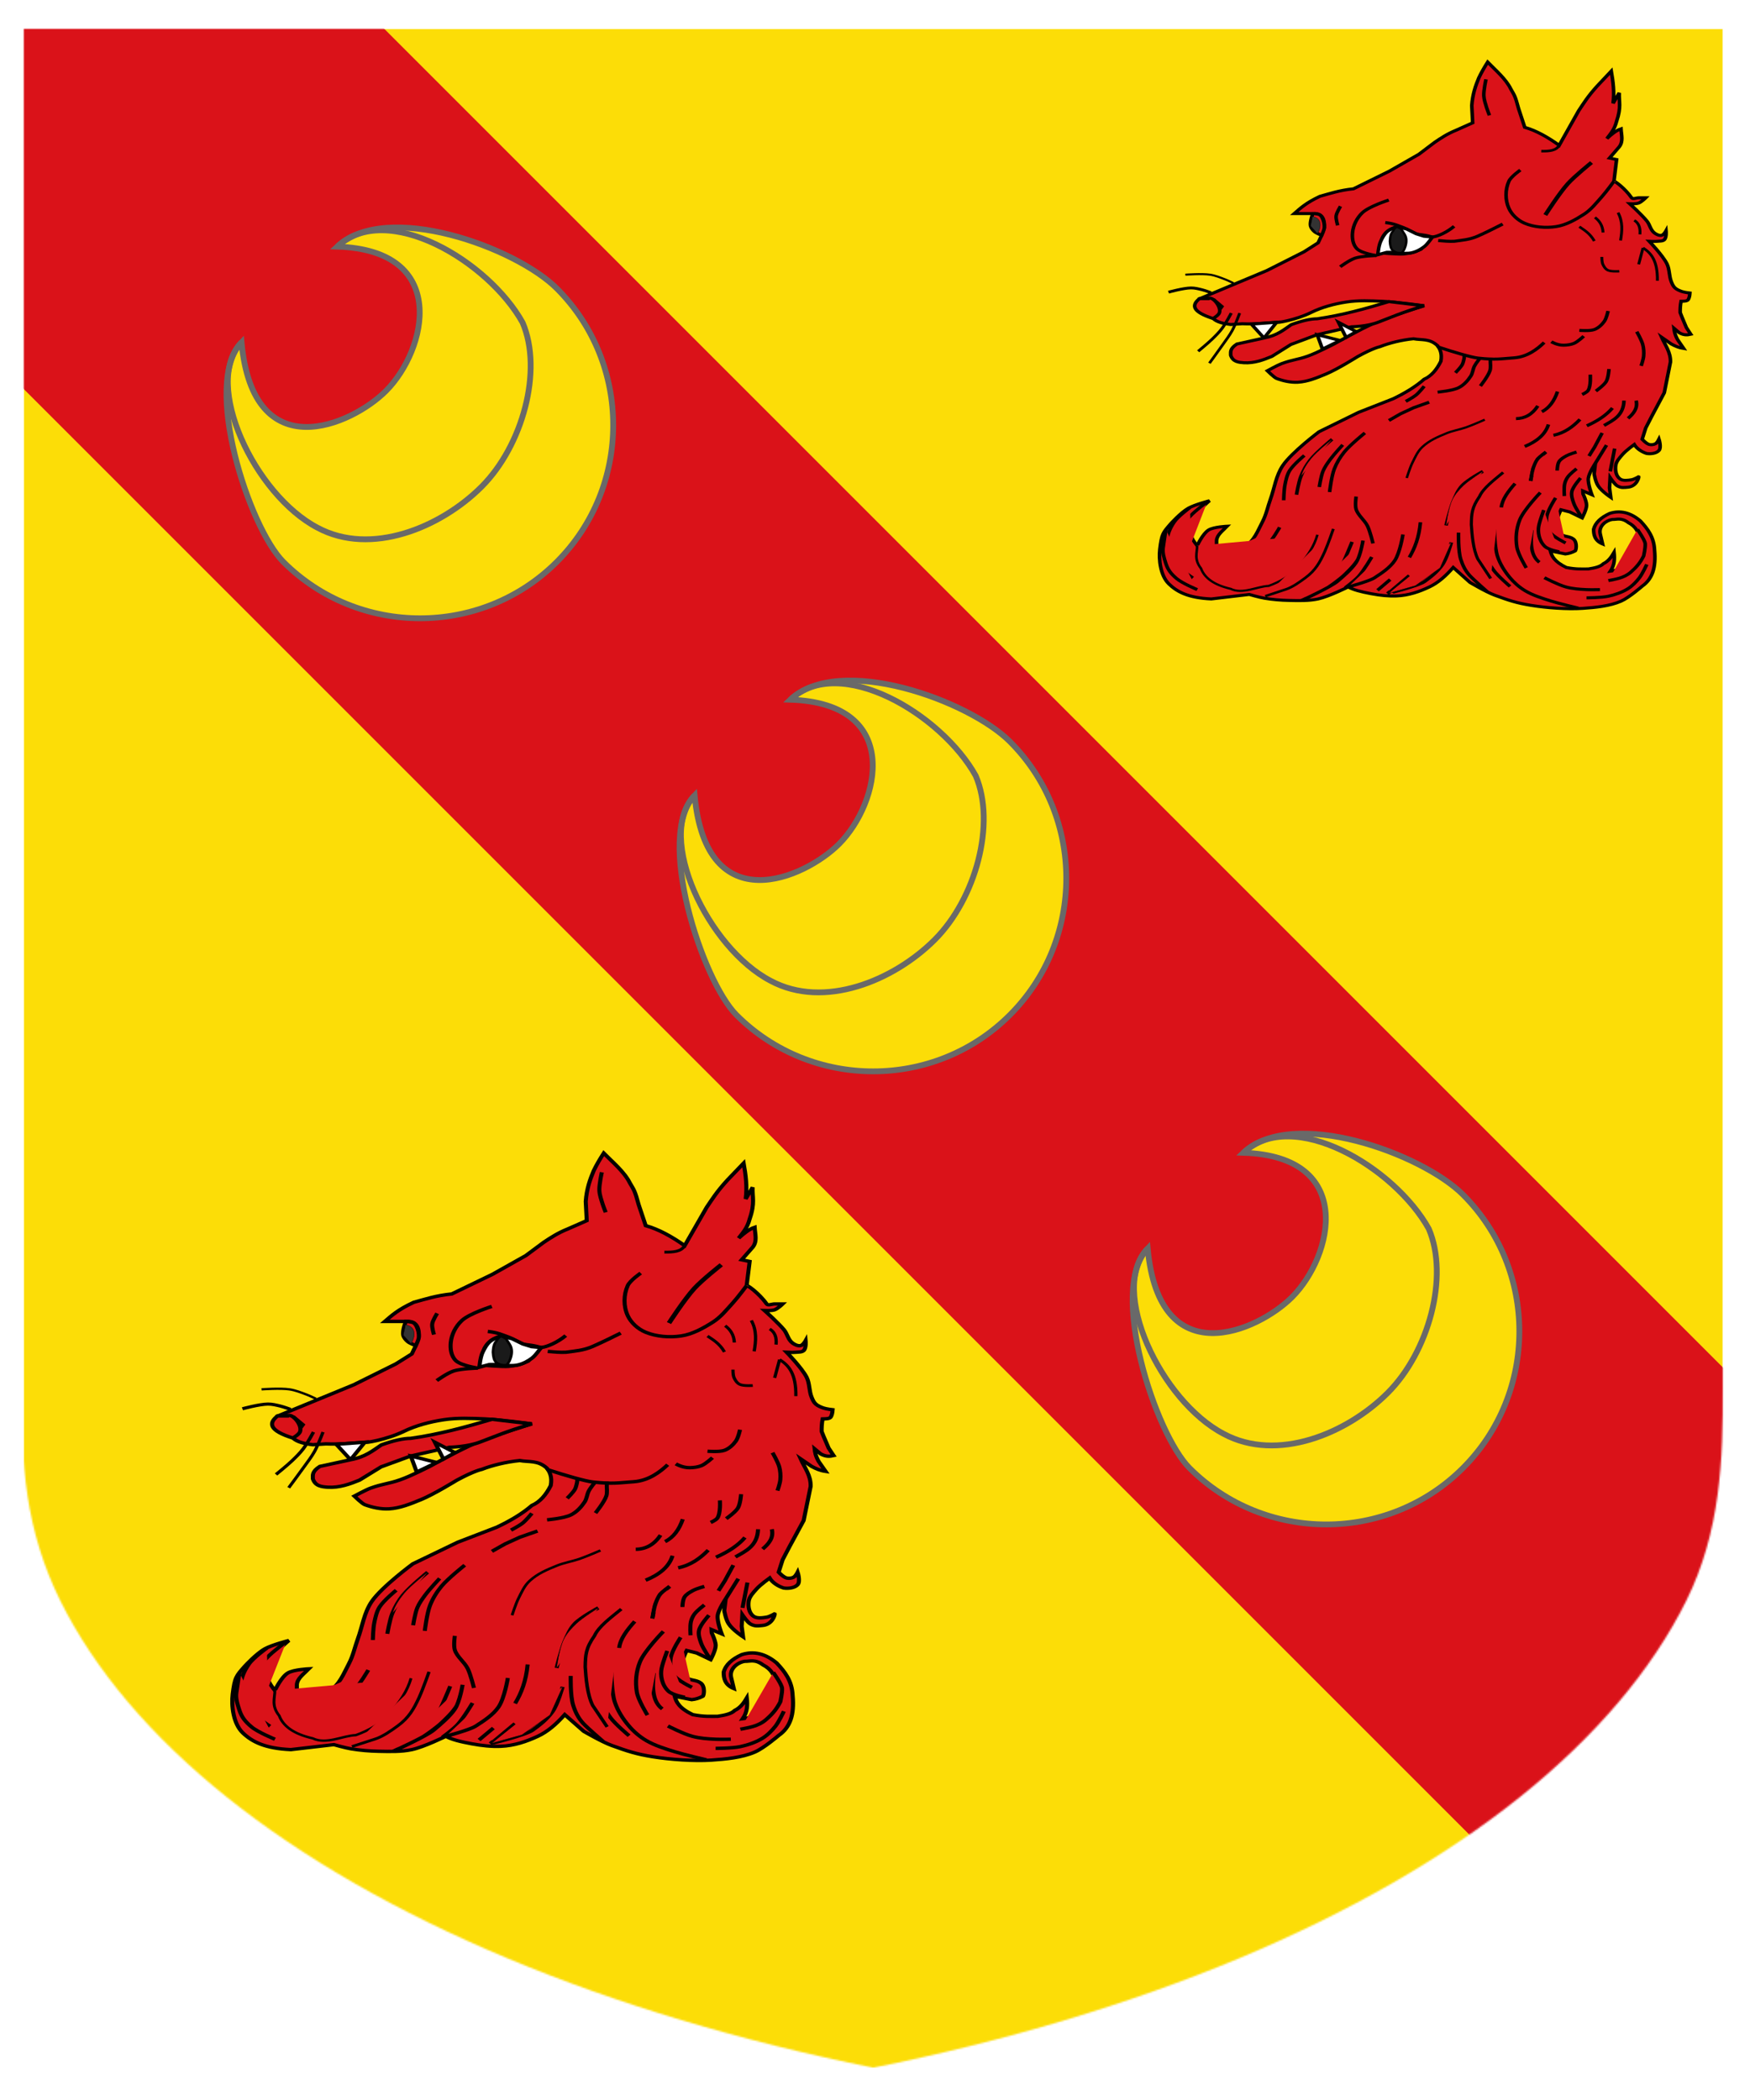 <?xml version="1.0" encoding="utf-8" ?>
    <svg version="1.1"
        baseProfile="full"
        xmlns="http://www.w3.org/2000/svg"
        xmlns:xlink="http://www.w3.org/1999/xlink" preserveAspectRatio="xMidYMid meet" height="1200" width="1000" viewBox="0,0,1030,1230 "><defs>
      <filter id="shiny" x="0" y="0" width="150%" height="150%">
      <feGaussianBlur in = "SourceAlpha" stdDeviation = "4" result = "blur1"/>
        <feSpecularLighting result = "specOut" in = "blur1" specularExponent = "20" lighting-color = "#696969">
            <fePointLight x = "300" y = "300" z = "500"/>
        </feSpecularLighting>
        <feComposite result="highlight" in = "SourceGraphic" in2 = "specOut" operator = "arithmetic" k1 = "0" k2 = "1" k3 = "1" k4 = "0"/>
      <feOffset result="offOut" in="SourceGraphic" dx="14" dy="14" />
      <feColorMatrix result = "matrixOut" in = "offOut" type = "matrix" values = "0.2 0 0 0 0 0 0.2 0 0 0 0 0 0.2 0 0 0 0 0 1 0"/>
      <feGaussianBlur result="blurOut" in="matrixOut" stdDeviation="10" />
      <feBlend in="highlight" in2="blurOut" mode="normal"/>
    </filter></defs><g  filter="url(#shiny)" ><g mask="url(#mask7)"><g><g  fill="#fcdd07"><rect x='0' y='0' width='1000' height='1200'><title>Field</title></rect></g><g transform='translate(0,0)'><g><title>bend</title><g  fill="#da1219"><path fill-rule="evenodd" d="M-100,-100 l106.1,-106.1   l1200,1200   l-212.1,212.1   l-1200,-1200   l106.1,-106.1  z" /></g><g  fill="#fcdd07"><g transform=" translate(72.333,72.333) scale(0.569, 0.569) " >
<title>three crescents</title><g transform="translate(282.8,282.8) rotate(-45) translate(-200,-200)"><desc>bendwise</desc><g  fill-rule="evenodd" stroke="#696969" stroke-width="3" ><path d="M 400,200 C 400,310 310,400 200,400 90,400 0,310 0,200 0,150 71,9.9 130,8.8 46,110 150,150 200,150 260,150 350,94 270,8.8 340,11 400,140 400,200"  stroke-width="6"  />
<path  stroke-width="6" d="M 130,8.8 C 71,9.9 28,130 50,200 c 18,60 90,90 150,90 60,0 130,-40 150,-90 C 370,130 340,11 270,8.8"  fill="none"  />
</g>
</g>
</g>
</g><g  fill="#fcdd07"><g transform=" translate(339,339) scale(0.569, 0.569) " >
<title>three crescents</title><g transform="translate(282.8,282.8) rotate(-45) translate(-200,-200)"><desc>bendwise</desc><g  fill-rule="evenodd" stroke="#696969" stroke-width="3" ><path d="M 400,200 C 400,310 310,400 200,400 90,400 0,310 0,200 0,150 71,9.9 130,8.8 46,110 150,150 200,150 260,150 350,94 270,8.8 340,11 400,140 400,200"  stroke-width="6"  />
<path  stroke-width="6" d="M 130,8.8 C 71,9.9 28,130 50,200 c 18,60 90,90 150,90 60,0 130,-40 150,-90 C 370,130 340,11 270,8.8"  fill="none"  />
</g>
</g>
</g>
</g><g  fill="#fcdd07"><g transform=" translate(605.667,605.667) scale(0.569, 0.569) " >
<title>three crescents</title><g transform="translate(282.8,282.8) rotate(-45) translate(-200,-200)"><desc>bendwise</desc><g  fill-rule="evenodd" stroke="#696969" stroke-width="3" ><path d="M 400,200 C 400,310 310,400 200,400 90,400 0,310 0,200 0,150 71,9.9 130,8.8 46,110 150,150 200,150 260,150 350,94 270,8.8 340,11 400,140 400,200"  stroke-width="6"  />
<path  stroke-width="6" d="M 130,8.8 C 71,9.9 28,130 50,200 c 18,60 90,90 150,90 60,0 130,-40 150,-90 C 370,130 340,11 270,8.8"  fill="none"  />
</g>
</g>
</g>
</g></g><g  fill="#da1219"><g transform=" translate(667.5,18) scale(1.538, 1.306) " >
<title>a foxs</title><g  transform="translate(-2.748,-18.55)"  ><g  transform="matrix(0.447,0,0,0.447,105.971,76.206)"  ><path d="m -192.768,111.036 55.185,-27.214 31.75,-18.899 12.095,-9.071 3.024,-7.56 2.268,-7.56 c 0.49,-9.923 -2.48,-15.127 -9.827,-14.363 h -15.875 c 5.25,-5.384 9.792,-10.627 21.923,-17.387 8.79,-2.834 16.581,-6.067 28.726,-7.56 L -32.727,-16.407 -7.56,-33.351 6.048,-45.446 c 5.346,-4.266 10.709,-8.526 18.143,-12.095 l 14.363,-7.56 -0.756,-17.387 c 0.703,-11.511 3.233,-19.978 6.048,-27.97 2.123,-5.292 4.726,-10.583 7.56,-15.875 6.284,7.664 15.527,16.728 19.792,27.085 3.024,6.347 3.642,6.362 6.666,19.784 l 5.292,18.899 c 9.827,3.29 19.655,9.876 29.482,18.143 l 16.631,-34.774 c 4.24,-7.439 7.569,-14.119 15.875,-24.946 l 12.095,-15.119 c 1.544,10.575 2.777,21.228 1.512,32.506 l 5.292,-10.583 c -0.379,9.017 1.971,13.998 -2.268,28.726 -1.768,8.306 -5.192,12.47 -8.315,17.387 4.032,-4.41 8.063,-8.244 12.095,-9.827 0.297,6.181 2.161,12.623 -1.512,18.143 l -8.315,11.339 6.048,1.512 -2.268,21.923 c 0.153,-0.92 9.393,6.847 15.119,16.631 1.018,1.74 4.032,0 6.048,0 h 6.048 c 0,0 -3.59,4.226 -6.048,5.292 -2.323,1.008 -7.56,0.756 -7.56,0.756 0,0 10.377,11.189 14.63,17.387 2.617,3.814 3.024,9.085 6.536,12.095 1.635,1.401 3.966,2.819 6.048,2.268 1.903,-0.503 3.78,-4.536 3.78,-4.536 0,0 0.568,6.819 -1.512,9.071 -1.409,1.527 -3.985,1.258 -6.048,1.512 -2.251,0.277 -6.804,0 -6.804,0 0,0 11.609,14.299 15.119,22.679 2.387,5.698 1.752,12.308 3.78,18.143 0.74,2.129 1.508,4.38 3.024,6.048 1.599,1.759 3.848,2.879 6.048,3.78 2.15,0.88 6.804,1.512 6.804,1.512 -0.165,2.945 -0.634,5.283 -1.512,6.804 -1.068,1.452 -3.596,1.443 -6.048,1.512 -0.686,4.214 -0.774,7.83 -0.756,11.339 l 1.512,4.536 3.78,10.583 3.78,6.804 c -2.775,0.748 -5.652,1.241 -9.827,-1.512 l -4.536,-4.536 c 0.288,3.06 0.643,6.186 3.024,11.339 l 5.292,9.071 c -3.936,-0.695 -7.356,-2.422 -10.583,-4.536 l -8.315,-6.804 c 3.028,8.01 7.775,14.99 7.56,24.946 l -5.292,30.994 -10.583,23.435 -5.292,12.095 -3.024,11.339 c 0,0 3.48,4.53 6.048,5.292 1.708,0.507 3.784,0.194 5.292,-0.756 1.537,-0.969 3.024,-4.536 3.024,-4.536 0,0 2.276,8.322 0,11.339 -2.209,2.929 -6.98,3.712 -10.583,3.024 -4.235,-1.614 -8.509,-4.923 -10.583,-9.071 0,0 -7.069,6.105 -9.827,9.827 -2.55,3.442 -5.579,7.081 -6.048,11.339 -0.514,4.679 0.144,10.617 3.78,13.607 2.537,2.087 6.603,1.388 9.827,0.756 2.212,-0.433 6.048,-3.024 6.048,-3.024 0.359,0.12 -1.425,9.699 -9.117,10.537 -4.016,0.438 -5.739,0.866 -9.155,-1.29 -2.194,-1.385 -6.185,-8.407 -6.185,-8.407 l -0.489,10.499 1.061,9.514 c 0,0 -7.816,-6.14 -10.889,-11.782 -2.318,-4.257 -3.337,-11.958 -3.337,-11.958 l 1.069,-10.721 c 0,0 -5.504,9.718 -6.048,15.119 -0.564,5.606 3.024,16.631 3.024,16.631 l -9.071,-4.536 c 0,0 4.521,9.857 4.536,15.119 0.012,4.465 -3.78,12.851 -3.78,12.851 l -10.583,-6.048 -7.56,-2.268 c 0,0 -3.443,8.103 -3.642,13.294 -0.122,3.185 0.614,8.315 2.757,10.675 3.336,3.675 7.737,2.241 11.469,5.513 3.721,3.263 2.327,12.095 1.512,12.095 -2.772,1.743 -5.544,2.706 -8.315,3.024 l -12.851,-3.024 c 1.203,5.287 3.284,10.642 13.607,16.631 8.893,2.06 13.344,1.455 18.899,1.512 5.344,-0.969 10.321,-2.213 12.851,-5.292 4.652,-2.714 7.145,-7.309 9.163,-11.339 0.569,6.3 0.539,12.599 -3.116,18.899 7.419,-1.109 12.081,-3.854 17.921,-9.957 4.775,-4.99 7.1,-12.113 7.025,-22.549 -0.552,-6.653 -3.308,-12.606 -9.56,-16.41 -6.111,-5.462 -9.754,-3.092 -13.874,-3.245 -5.29,1.013 -11.786,6.753 -10.224,14.63 l 2.001,10.095 c -6.833,-3.342 -7.701,-9.49 -7.651,-14.898 1.507,-6.806 6.403,-11.917 13.607,-15.875 9.179,-3.591 17.992,-0.965 26.458,7.56 6.088,7.771 11.621,16.097 12.095,29.482 1.365,17.477 -1.859,29.016 -10.583,36.286 0,0 -11.144,11.516 -18.143,15.119 -9.727,5.008 -21.914,6.371 -32.819,7.246 -13.121,1.054 -30.919,-0.53 -43.853,-2.978 C 76.264,419.077 69.219,416.291 57.452,411.149 49.889,407.844 36.286,398.298 36.286,398.298 L 21.923,383.179 c -6.441,8.73 -13.047,15.558 -20.411,19.655 -8.577,4.772 -17.764,8.564 -27.97,9.071 -7.054,0.351 -14.065,-0.539 -21.923,-2.268 -8.708,-1.916 -15.144,-3.855 -19.655,-6.804 0,0 -16.528,9.751 -25.702,12.095 -8.071,2.063 -16.618,1.704 -24.946,1.512 -7.094,-0.164 -14.207,-0.883 -21.167,-2.268 -4.379,-0.871 -12.851,-3.78 -12.851,-3.78 l -32.506,4.536 c -19.638,-1.046 -29.266,-7.1 -36.286,-15.119 -7.3,-8.339 -8.811,-24.765 -7.735,-35.141 1.613,-15.56 2.664,-16.569 9.339,-25.649 0,0 8.513,-11.199 15.027,-15.562 5.444,-3.646 18.143,-7.56 18.143,-7.56 0,0 -13.309,13.273 -15.875,21.923 -1.435,4.838 -0.613,10.262 0.756,15.119 0.856,3.039 4.536,8.315 4.536,8.315 0,0 4.781,-12.233 9.827,-15.875 4.411,-3.183 15.875,-3.78 15.875,-3.78 -3.666,4.531 -8.703,8.513 -9.071,14.363 v 10.583 c 0,0 17.446,0.135 24.19,-4.536 7.994,-5.535 11.171,-16.061 15.119,-24.946 3.205,-7.212 4.497,-15.131 6.804,-22.679 3.47,-11.357 4.68,-23.714 10.583,-34.018 7.626,-13.31 30.994,-34.018 30.994,-34.018 l 34.018,-19.655 29.482,-13.607 c 10.931,-6.2 19.803,-12.742 26.458,-19.655 6.352,-3.309 10.856,-9.855 14.363,-18.143 1.161,-7.894 -0.662,-12.208 -3.024,-15.875 -6.804,-7.325 -13.607,-5.238 -20.411,-6.804 -10.12,1.2 -20.57,4.211 -28.818,8.048 0,0 -5.322,1.067 -18.891,9.873 0,0 -17.438,12.886 -27.13,17.608 -7.665,3.735 -15.681,7.78 -24.19,8.315 -6.165,0.388 -12.484,-1.301 -18.143,-3.78 -1.986,-0.87 -7.964,-7.789 -7.964,-7.789 0,0 8.968,-5.787 12.111,-7.155 9.632,-4.192 13.558,-3.861 22.579,-7.651 8.376,-3.519 22.411,-12.179 22.411,-12.179 0,0 22.665,-15.042 34.774,-21.167 13.613,-6.885 42.333,-17.387 42.333,-17.387 0,0 -23.606,-3.924 -35.53,-4.536 -10.321,-0.53 -20.828,-1.1 -30.994,0.756 -10.505,1.917 -21.013,5.204 -30.238,10.583 -12.957,7.555 -30.308,10.928 -29.482,9.827 -9.537,0.794 -18.612,2.05 -29.482,1.512 l -9.827,0.756 c -6.2,-0.855 -11.75,-2.361 -15.119,-6.048 l 7.56,-12.095 -6.804,-6.804 z"  stroke="#000000" stroke-width="3.065" />
<path d="m 4.009,50.043 -9.827,12.294 c -6.791,3.531 -7.495,3.619 -14.761,4.708 -3.738,0.56 -22.196,-1.283 -22.196,-1.283 l 2.638,-11.487 c 3.909,-10.82 8.842,-12.703 13.779,-14.553 l 16.532,7.058 z"  stroke="#000000" stroke-width="3.265" />
<path d="M -194.28,111.036 Z"  stroke="#000000" stroke-width="3.065" />
<path d="m 79.375,-17.476 c 0,0 -8.079,6.653 -9.827,11.339 -3.171,8.499 -3.25,18.745 0,27.214 2.429,6.33 7.537,12.098 13.607,15.119 7.925,3.944 18.011,4.89 26.726,3.337 8.767,-1.563 16.816,-7.042 23.923,-12.408 6.13,-4.628 10.46,-11.281 15.119,-17.387 3.858,-5.056 10.583,-15.875 10.583,-15.875 v 0"  stroke="#000000" stroke-width="3.065" />
<path d="M 64.256,36.952 C 57.687,40.822 51.677,44.505 43.089,49.048 35.772,52.867 29.325,53.203 22.679,54.339 18.143,54.541 13.607,54.08 9.071,53.583"  stroke="#000000" stroke-width="3.065" />
<path d="m -33.262,12.762 c 0,0 -16.899,6.363 -22.679,12.851 -4.732,5.312 -7.688,12.569 -8.315,19.655 -0.502,5.663 0.104,12.294 3.78,16.631 3.872,4.57 16.631,6.804 16.631,6.804"  stroke="#000000" stroke-width="3.065" />
<path d="m -36.286,35.44 c 7.362,0.997 10.352,2.868 14.363,4.536 1.206,0.401 4.993,2.507 12.095,6.804 3.044,1.227 5.717,0.414 13.836,3.263 C 8.713,49.505 16.546,45.268 22.679,39.22"  stroke="#000000" stroke-width="3.065" />
<g  ><path d="m -163.286,157.905 c -6.188,4.763 -5.255,7.943 -5.292,11.339 1.919,6.707 6.64,7.109 11.339,7.56 8.884,0.571 16.459,-2.788 23.944,-6.416 l 16.33,-12.054 22.47,-9.86 29.368,-7.949 c 0,0 13.588,-0.248 23.209,-4.792 8.515,-3.712 19.844,-9.764 38.893,-16.382 0,0 -26.866,-3.663 -30.073,-4.197 -19.957,7.107 -40.111,13.722 -61.476,17.31 -5.495,0.057 -12.389,1.793 -22.206,5.95 -6.474,5.223 -12.06,10.954 -23.302,13.453 z"  stroke="#000000" stroke-width="3.065" />
</g>
<path d="m -183.696,132.202 v 0 c -17.694,-6.689 -18.771,-13.377 -11.585,-20.066 h 7.805 c 2.684,-2.977 11.339,7.971 9.14,14.485 -0.825,2.444 -5.36,5.581 -5.36,5.581 z"  stroke="#000000" stroke-width="3.065" />
<path d="m -76.351,135.982 15.211,9.43 -8.674,5.826 z"  fill="#ffffff" stroke="#000000" stroke-width="3.065" />
<path d="m -94.494,148.474 19.525,5.88 -15.081,8.667 z"  fill="#ffffff" stroke="#000000" stroke-width="3.065" />
<path d="m 99.786,156.393 c -5.772,6.575 -14.3,14.403 -25.619,15.432 -11.948,0.984 -15.489,2.227 -30.948,0.267 -5.537,-0.702 -20.699,-5.898 -33.834,-11.072 L 8.315,159.417"  stroke="#000000" stroke-width="3.065" />
<path d="m -206.065,369.965 c 0,0 -6.752,-10.593 -6.752,-17.054 1e-5,-8.346 4.498,-14.794 9.579,-21.416 4.199,-5.472 14.631,-14.631 14.631,-14.631"  stroke="#000000" stroke-width="3.065" />
<path d="m -200.987,393.752 c 0,0 -12.563,-9.727 -16.437,-16.437 -3.579,-6.2 -5.558,-13.586 -5.558,-20.745 0,-6.706 2.656,-13.358 6.009,-19.166 3.37,-5.837 13.496,-14.565 13.496,-14.565"  stroke="#000000" stroke-width="3.065" />
<path d="m -197.245,405.511 c 0,0 -12.776,-6.271 -17.654,-11.149 -4.904,-4.904 -7.539,-8.914 -9.334,-15.613 -1.45,-5.41 -2.869,-10.449 -2.138,-16.002 0.55,-4.176 2.201,-17.549 2.201,-17.549"  stroke="#000000" stroke-width="3.065" />
<path d="m -126.686,342.703 c 0,0 -6.863,14.558 -12.506,20.201 -5.063,5.063 -11.153,9.422 -18.069,11.275 -4.01,1.075 -8.339,0.542 -12.455,0 -3.705,-0.488 -10.828,-2.901 -10.828,-2.901"  stroke="#000000" stroke-width="3.065" />
<path d="m -126.686,375.577 c 0,0 -11.046,7.372 -17.142,9.897 -6.176,2.558 -12.743,6.063 -19.37,5.19 -5.123,-0.674 -10.279,-3.651 -13.424,-7.75 -2.3,-2.998 -2.934,-10.949 -2.934,-10.949"  stroke="#000000" stroke-width="3.065" />
<path d="m -64.679,357.403 c 0,0 -5.665,16.336 -8.573,23.357 -3.74,9.029 -9.353,16.342 -16.263,23.253 -5.444,5.444 -18.131,12.35 -18.131,12.35"  stroke="#000000" stroke-width="3.065" />
<path d="m -55.325,356.067 c 0,0 -2.134,15.683 -5.993,22.368 -3.808,6.595 -10.502,13.442 -15.887,18.827 -5.568,5.568 -30.442,19.102 -30.442,19.102"  stroke="#000000" stroke-width="3.065" />
<path d="m -47.841,372.637 c 0,0 -6.727,13.621 -11.322,19.609 -3.308,4.312 -11.529,11.529 -11.529,11.529"  stroke="#000000" stroke-width="3.065" />
<path d="m -21.114,349.919 c 0,0 -2.518,18.502 -7.071,26.389 -4.089,7.082 -10.859,12.369 -17.347,17.347 -4.507,3.458 -22.503,9.178 -22.503,9.178"  stroke="#000000" stroke-width="3.065" />
<path d="m -6.147,337.625 c -1.165,15.005 -4.774,26.097 -9.491,35.42"  stroke="#000000" stroke-width="3.065" />
<path d="M -32.072,395.355 -42.897,406.18"  stroke="#000000" stroke-width="3.065" />
<path d="m -15.769,391.346 -17.373,17.373 -1.336,-1.336 1.604,1.604"  stroke="#000000" stroke-width="3.065" />
<path d="m 20.312,357.937 c 0,0 -3.502,15.383 -7.419,22.167 -3.915,6.781 -9.328,12.051 -15.274,17.145 -5.227,4.478 -30.493,11.964 -30.493,11.736"  stroke="#000000" stroke-width="3.065" />
<path d="m -61.205,311.7 c 0,0 -1.107,8.698 0,12.829 1.678,6.264 7.246,10.857 9.727,16.849 2.319,5.598 4.705,17.558 4.705,17.558"  stroke="#000000" stroke-width="3.065" />
<path d="m 26.46,348.048 c 0,0 -0.435,18.122 1.871,26.727 1.628,6.075 3.734,11.351 7.563,16.34 3.281,4.276 15.176,16.513 15.176,16.513"  stroke="#000000" stroke-width="3.065" />
<path d="m 47.307,286.309 c 0,0 -13.16,8.413 -17.907,14.433 -3.603,4.568 -5.514,10.294 -7.484,15.769 -2.831,7.868 -6.147,24.322 -6.147,24.322"  stroke="#000000" stroke-width="3.065" />
<path d="m 54.256,319.183 c 0,0 -4.97,14.768 -5.88,22.451 -1.027,8.672 -1.27,17.648 0.535,26.192 1.337,6.33 4.093,12.397 7.484,17.907 3.808,6.189 14.165,16.571 14.165,16.571"  stroke="#000000" stroke-width="3.065" />
<path d="m 57.196,344.841 c 0,0 0.166,18.482 2.673,27.262 2.155,7.547 5.883,14.712 10.424,21.114 3.608,5.087 8.011,9.753 13.096,13.363 6.662,4.73 14.526,7.575 22.183,10.424 6.503,2.419 23.52,7.216 23.52,7.216"  stroke="#000000" stroke-width="3.065" />
<path d="m 136.04,413.797 c 0,0 12.652,-0.026 18.709,-1.604 5.865,-1.528 11.675,-3.911 16.571,-7.484 3.974,-2.9 7.164,-6.862 9.889,-10.958 2.781,-4.181 6.414,-13.631 6.414,-13.631"  stroke="#000000" stroke-width="3.065" />
<path d="m 99.959,393.484 c 0,0 11.903,7.271 18.442,9.354 5.887,1.876 11.736,2.36 17.907,2.673 3.737,0.189 11.225,0 11.225,0"  stroke="#000000" stroke-width="3.065" />
<path d="m 154.749,396.424 c 5.88,-1.446 13.227,-2.378 19.243,-8.553 4.658,-4.78 8.112,-9.489 10.958,-16.303 0,0 1.578,-8.068 1.336,-12.294 -0.216,-3.776 -6.682,-14.433 -6.682,-14.433"  stroke="#000000" stroke-width="3.065" />
<path d="m 89.268,345.376 c -1.346,14.063 -0.733,26.33 6.414,32.607"  stroke="#000000" stroke-width="3.065" />
<path d="m 96.484,307.691 c 0,0 -14.124,17.213 -17.64,27.529 -2.972,8.719 -3.691,18.408 -2.405,27.529 1.039,7.372 8.018,20.847 8.018,20.847"  stroke="#000000" stroke-width="3.065" />
<path d="m 74.835,298.604 c -5.776,7.753 -10.908,15.598 -11.76,24.054"  stroke="#000000" stroke-width="3.065" />
<path d="m -53.721,247.555 c 0,0 -12.706,12.075 -17.64,19.243 -3.614,5.251 -6.564,11.049 -8.553,17.105 -2.453,7.473 -4.009,23.252 -4.009,23.252"  stroke="#000000" stroke-width="3.065" />
<path d="m -72.697,259.582 c 0,0 -7.497,9.551 -10.691,14.7 -2.332,3.759 -4.674,7.589 -6.147,11.76 -1.816,5.14 -3.207,16.036 -3.207,16.036"  stroke="#000000" stroke-width="3.065" />
<path d="m -81.784,253.97 c 0,0 -13.506,13.094 -18.709,20.847 -3.419,5.095 -6.056,10.757 -8.018,16.571 -2.005,5.943 -3.742,18.442 -3.742,18.442"  stroke="#000000" stroke-width="3.065" />
<path d="m -105.571,270.273 c 0,0 -9.521,9.397 -12.562,15.234 -2.307,4.428 -3.165,9.511 -4.009,14.433 -0.876,5.105 -1.069,15.502 -1.069,15.502"  stroke="#000000" stroke-width="3.065" />
<path d="m 101.295,266.799 -7.216,7.216 -3.742,9.354 -2.138,12.562"  stroke="#000000" stroke-width="3.065" />
<path d="m 127.488,266.799 c 0,0 -5.945,2.044 -8.553,3.742 -2.431,1.583 -5.019,3.337 -6.414,5.88 -1.479,2.697 -1.604,9.087 -1.604,9.087"  stroke="#000000" stroke-width="3.065" />
<path d="m 127.488,283.637 c 0,0 -5.536,5.114 -7.484,8.285 -1.299,2.115 -2.193,4.514 -2.673,6.949 -0.792,4.022 -0.267,12.294 -0.267,12.294"  stroke="#000000" stroke-width="3.065" />
<path d="m 130.962,292.991 c 0,0 -6.539,8.534 -7.484,13.631 -0.721,3.89 0.461,7.972 1.604,11.76 1.594,5.284 7.21,14.904 7.21,14.904"  stroke="#000000" stroke-width="3.065" />
<path d="m 101.295,266.799 c 0,0 -5.344,4.376 -7.216,7.216 -1.849,2.804 -2.831,6.122 -3.742,9.354 -1.152,4.088 -2.138,12.562 -2.138,12.562"  stroke="#000000" stroke-width="3.065" />
<path d="m 109.581,313.036 c 0,0 -6.454,11.534 -7.484,18.442 -0.714,4.788 -0.501,11.015 1.871,15.234 3.143,5.592 14.165,11.76 14.165,11.76"  stroke="#000000" stroke-width="3.065" />
<path d="m 99.424,325.331 c 0,0 -3.368,10.509 -4.269,15.933 -0.978,5.882 -0.061,14.583 5.074,20.539 3.147,3.65 12.522,5.626 12.522,5.626"  stroke="#000000" stroke-width="3.065" />
<path d="m 1.336,216.552 -13.363,5.613 -11.225,6.147 -9.889,6.682"  stroke="#000000" stroke-width="3.065" />
<path d="m -2.94,200.516 c 0,0 -4.252,6.225 -6.949,8.82 -2.62,2.521 -8.82,6.414 -8.82,6.414"  stroke="#000000" stroke-width="3.065" />
<path d="m 149.404,247.555 -6.414,14.165 -4.811,9.087"  stroke="#000000" stroke-width="3.065" />
<path d="m 153.145,259.85 -9.514,18.252"  stroke="#000000" stroke-width="3.065" />
<path d="m 160.094,263.324 -3.742,22.985"  stroke="#000000" stroke-width="3.065" />
<path d="m 178.536,214.948 c 1.508,7.669 -2.099,13.064 -6.949,17.907"  stroke="#000000" stroke-width="3.065" />
<path d="m 168.113,214.948 c -0.439,15.073 -9.079,19.707 -17.105,25.123"  stroke="#000000" stroke-width="3.065" />
<path d="m 158.224,222.432 c -5.123,7.06 -12.517,12.985 -21.916,17.907"  stroke="#000000" stroke-width="3.065" />
<path d="m 130.428,233.924 c -6.086,7.426 -13.088,13.571 -22.718,16.036"  stroke="#000000" stroke-width="3.065" />
<path d="m 103.433,239.003 c -2.608,10.043 -9.871,17.125 -20.312,22.183"  stroke="#000000" stroke-width="3.065" />
<path d="m 94.346,220.294 c -4.781,8.643 -11.077,12.738 -18.709,12.829"  stroke="#000000" stroke-width="3.065" />
<path d="m 111.184,205.861 c -2.747,9.503 -7.054,16.509 -13.363,20.312"  stroke="#000000" stroke-width="3.065" />
<path d="m 139.247,188.756 c 0,0 0.753,11.338 -1.871,16.036 -1.052,1.883 -5.078,4.009 -5.078,4.009"  stroke="#000000" stroke-width="3.065" />
<path d="m 155.284,183.143 c 0,0 -0.491,8.752 -2.405,12.562 -1.953,3.888 -8.82,9.622 -8.82,9.622"  stroke="#000000" stroke-width="3.065" />
<path d="m 45.169,200.248 c 0,0 6.767,-10.029 8.285,-15.769 0.684,-2.585 0.267,-8.018 0.267,-8.018 v -4.811"  stroke="#000000" stroke-width="3.065" />
<path d="m 8.553,206.396 c 0,0 12.838,-1.301 18.174,-4.544 4.369,-2.655 7.639,-7.043 10.156,-11.493 1.748,-3.09 1.801,-6.896 3.207,-10.156 1.428,-3.311 4.732,-7.844 4.732,-7.844"  stroke="#000000" stroke-width="3.065" />
<path d="m 23.787,186.885 c 0,0 4.465,-5.209 5.88,-8.285 0.921,-2.002 1.604,-6.414 1.604,-6.414 l 0.267,-3.742"  stroke="#000000" stroke-width="3.065" />
<path d="m 133.635,150.002 c 0,0 -5.008,5.581 -8.285,7.216 -2.689,1.342 -5.815,1.797 -8.82,1.871 -5.651,0.14 -10.597,-3.498 -10.597,-3.498"  stroke="#000000" stroke-width="3.065" />
<path d="m 154.482,124.611 c 0,0 -1.307,7.324 -3.207,10.424 -2.074,3.384 -4.922,6.681 -8.553,8.285 -3.919,1.731 -12.829,0.802 -12.829,0.802"  stroke="#000000" stroke-width="3.065" />
<path d="m 179.071,145.458 c 0,0 4.063,8.343 5.078,12.829 0.867,3.832 1.086,7.841 0.802,11.76 -0.244,3.364 -2.138,9.889 -2.138,9.889"  stroke="#000000" stroke-width="3.065" />
<path d="m -42.643,67.901 c 0,0 0.628,-9.028 2.504,-13.625 1.44,-3.527 3.02,-7.203 5.714,-9.897 2.195,-2.195 8.065,-4.656 8.065,-4.656 l 8.346,2.236 8.186,4.822 6.62,2.461 7.216,0.802 c 0,0 -3.849,6.894 -6.714,9.511 -3.121,2.85 -6.887,5.28 -10.977,6.344 -4.036,1.05 -8.38,0.387 -12.51,-0.189 -2.97,-0.414 -8.878,-0.249 -8.878,-0.249 z"  fill="#ffffff" stroke="#000000" stroke-width="3.065" />
<path d="m -74.568,19.04 c 0,0 -3.342,6.204 -3.742,9.622 -0.376,3.216 1.336,9.622 1.336,9.622"  stroke="#000000" stroke-width="3.065" />
<path d="m -98.274,26.369 c 0,0 -2.742,8.323 -1.952,12.449 0.428,2.236 1.867,4.268 3.475,5.88 1.653,1.659 6.037,3.594 6.037,3.594 0,0 2.103,-4.934 2.268,-7.56 0.204,-3.261 -0.394,-6.639 -1.623,-9.665 -0.53,-1.305 -1.232,-2.695 -2.405,-3.475 -1.645,-1.093 -5.799,-1.223 -5.799,-1.223 z"  stroke="#000000" stroke-width="3.065" />
<path d="m 49.979,-108.982 c 0,0 -2.107,11.017 -1.871,16.571 0.174,4.085 1.397,8.065 2.405,12.027 0.667,2.622 2.405,7.751 2.405,7.751"  stroke="#000000" stroke-width="3.065" />
<path d="m -74.839,80.042 c 0,0 7.82,-6.818 12.851,-8.758 5.662,-2.183 18.143,-2.581 18.143,-2.581"  stroke="#000000" stroke-width="3.065" />
<path d="m -140.079,151.867 -10.806,-14.014 21.618,-1.871 -10.812,15.885"  fill="#ffffff" stroke="#000000" stroke-width="3.065" />
<path d="m 47.307,286.309 c 0,0 -11.748,8.73 -16.571,14.165 -3.837,4.325 -7.393,9.097 -9.622,14.433 -3.401,8.142 -5.345,25.925 -5.345,25.925"  stroke="#000000" stroke-width="0.265px" />
<path d="m -81.784,253.97 c 0,0 -12.956,12.014 -17.907,19.243 -3.692,5.392 -6.963,11.301 -8.553,17.64"  stroke="#000000" stroke-width="0.265px" />
<path d="m -207.401,87.995 c 0,0 14.185,-1.232 21.114,0 4.579,0.814 8.855,2.902 13.096,4.811 2.399,1.08 6.949,3.742 6.949,3.742"  fill="none" stroke="#000000" stroke-width="2.065" />
<path d="m -221.834,105.635 c 0,0 12.673,-4.189 19.243,-4.276 3.267,-0.043 6.485,0.958 9.622,1.871 2.573,0.749 7.484,2.94 7.484,2.94"  fill="none" stroke="#000000" stroke-width="2.865" />
<path d="m -196.443,165.236 c 0,0 8.253,-7.979 12.027,-12.294 3.05,-3.488 6.065,-7.049 8.553,-10.958 3.059,-4.807 7.751,-15.234 7.751,-15.234"  fill="none" stroke="#000000" stroke-width="2.665" />
<path d="m -186.821,177.263 c 0,0 7.395,-11.884 10.958,-17.907 2.925,-4.946 6.137,-9.754 8.553,-14.967 2.631,-5.677 6.414,-17.64 6.414,-17.64"  fill="none" stroke="#000000" stroke-width="2.465" />
<path d="m 140.316,-25.06 c 0,0 -14.333,13.578 -20.312,21.382 -7.49,9.775 -19.243,31.538 -19.243,31.538"  stroke="#000000" stroke-width="3.665" />
<path d="m 163.034,25.454 c 4.25,9.354 3.508,18.709 2.138,28.063"  stroke="#000000" stroke-width="2.465" />
<path d="m 143.256,30.265 c 3.916,3.479 6.589,8.2 6.949,15.234"  stroke="#000000" stroke-width="2.465" />
<path d="m 129.893,39.619 c 4.473,3.634 9.041,6.689 12.829,14.433"  stroke="#000000" stroke-width="2.465" />
<path d="m 149.136,70.088 c 0,0 -0.049,4.951 0.802,7.216 0.878,2.337 2.129,4.874 4.276,6.147 2.852,1.691 9.889,1.069 9.889,1.069"  stroke="#000000" stroke-width="2.465" />
<path d="M 184.416,61.001 180.674,77.572"  stroke="#000000" stroke-width="2.465" />
<path d="m 184.416,61.001 c 6.795,5.115 12.543,12.532 12.294,33.141"  stroke="#000000" stroke-width="2.465" />
<path d="m 176.932,33.205 c 3.701,2.624 5.385,7.265 4.811,14.165"  stroke="#000000" stroke-width="2.465" />
<path d="m 97.286,-36.552 c 6.704,0.159 12.867,-0.403 15.351,-5.87"  stroke="#000000" stroke-width="2.565" />
<path d="m 48.91,234.192 c 0,0 -10.542,5.501 -16.036,7.751 -4.875,1.996 -11.835,3.572 -16.571,5.88 -8.041,3.918 -14.812,7.296 -20.847,13.898 -4.087,4.472 -6.205,10.451 -8.553,16.036 -2.064,4.909 -4.811,15.234 -4.811,15.234"  stroke="#000000" stroke-width="2.165" />
<path d="m 64.679,287.378 c -8.072,7.921 -17.011,15.719 -20.312,24.322 -6.502,11.136 -6.82,17.194 -6.949,28.331 0.563,9.889 1.487,24.856 5.613,34.745 l 10.958,19.511"  stroke="#000000" stroke-width="2.665" />
<path d="m -94.346,350.187 c -2.7,11.281 -8.173,20.919 -14.7,29.934 -7.739,11.413 -17.133,17.31 -26.994,21.649 -10.047,0.505 -22.454,8.823 -32.607,2.94 -15.033,-4.139 -22.466,-11.455 -25.391,-20.58 -6.107,-9.208 -3.28,-15.706 -3.266,-22.874"  stroke="#000000" stroke-width="2.165" />
<path d="m -80.715,344.307 c 0,0 -4.634,15.864 -7.484,23.252 -4.072,10.56 -7.784,18.476 -16.309,25.92 -4.711,4.114 -10.997,9.517 -16.833,11.765 -6.505,2.506 -17.66,6.872 -17.66,6.872"  stroke="#000000" stroke-width="2.465" />
<path d="m -58.799,371.301 c -2.626,7.091 -7.877,12.994 -12.829,18.709 -3.964,4.574 -13.363,12.294 -13.363,12.294"  stroke="#000000" stroke-width="1.765" />
<path d="m 20.312,357.937 -9.622,25.658 -21.114,17.907 -22.451,7.484"  stroke="#000000" stroke-width="0.265px" />
<path d="m -98.541,29.443 c 8.239,1.656 7.584,10.532 4.219,17.112 l -5.904,-7.737 z"  fill="#333333" stroke="#000000" stroke-width="0.265px" />
<path d="m -19.791,47.047 c 2.138,3.883 1.822,8.531 0.802,12.35 -0.568,1.779 -0.729,3.187 -2.778,6.312 -1.289,0.424 -2.826,0.283 -4.425,0 -1.275,-0.426 -2.55,-1.19 -3.825,-2.328 -1.429,-1.54 -2.139,-4.716 -2.314,-9.105 0.177,-5.177 1.084,-8.282 2.515,-9.897 1.183,-3.086 2.367,-3.588 3.55,-4.656 l 3.674,2.236 z"  fill="#1a1a1a" stroke="#000000" stroke-width="2.033" />
</g>
</g>
</g>
</g><g  fill="#da1219"><g transform=" translate(121.62,660) scale(1.741, 1.451) " >
<title>a foxs</title><g  transform="translate(-2.748,-18.55)"  ><g  transform="matrix(0.447,0,0,0.447,105.971,76.206)"  ><path d="m -192.768,111.036 55.185,-27.214 31.75,-18.899 12.095,-9.071 3.024,-7.56 2.268,-7.56 c 0.49,-9.923 -2.48,-15.127 -9.827,-14.363 h -15.875 c 5.25,-5.384 9.792,-10.627 21.923,-17.387 8.79,-2.834 16.581,-6.067 28.726,-7.56 L -32.727,-16.407 -7.56,-33.351 6.048,-45.446 c 5.346,-4.266 10.709,-8.526 18.143,-12.095 l 14.363,-7.56 -0.756,-17.387 c 0.703,-11.511 3.233,-19.978 6.048,-27.97 2.123,-5.292 4.726,-10.583 7.56,-15.875 6.284,7.664 15.527,16.728 19.792,27.085 3.024,6.347 3.642,6.362 6.666,19.784 l 5.292,18.899 c 9.827,3.29 19.655,9.876 29.482,18.143 l 16.631,-34.774 c 4.24,-7.439 7.569,-14.119 15.875,-24.946 l 12.095,-15.119 c 1.544,10.575 2.777,21.228 1.512,32.506 l 5.292,-10.583 c -0.379,9.017 1.971,13.998 -2.268,28.726 -1.768,8.306 -5.192,12.47 -8.315,17.387 4.032,-4.41 8.063,-8.244 12.095,-9.827 0.297,6.181 2.161,12.623 -1.512,18.143 l -8.315,11.339 6.048,1.512 -2.268,21.923 c 0.153,-0.92 9.393,6.847 15.119,16.631 1.018,1.74 4.032,0 6.048,0 h 6.048 c 0,0 -3.59,4.226 -6.048,5.292 -2.323,1.008 -7.56,0.756 -7.56,0.756 0,0 10.377,11.189 14.63,17.387 2.617,3.814 3.024,9.085 6.536,12.095 1.635,1.401 3.966,2.819 6.048,2.268 1.903,-0.503 3.78,-4.536 3.78,-4.536 0,0 0.568,6.819 -1.512,9.071 -1.409,1.527 -3.985,1.258 -6.048,1.512 -2.251,0.277 -6.804,0 -6.804,0 0,0 11.609,14.299 15.119,22.679 2.387,5.698 1.752,12.308 3.78,18.143 0.74,2.129 1.508,4.38 3.024,6.048 1.599,1.759 3.848,2.879 6.048,3.78 2.15,0.88 6.804,1.512 6.804,1.512 -0.165,2.945 -0.634,5.283 -1.512,6.804 -1.068,1.452 -3.596,1.443 -6.048,1.512 -0.686,4.214 -0.774,7.83 -0.756,11.339 l 1.512,4.536 3.78,10.583 3.78,6.804 c -2.775,0.748 -5.652,1.241 -9.827,-1.512 l -4.536,-4.536 c 0.288,3.06 0.643,6.186 3.024,11.339 l 5.292,9.071 c -3.936,-0.695 -7.356,-2.422 -10.583,-4.536 l -8.315,-6.804 c 3.028,8.01 7.775,14.99 7.56,24.946 l -5.292,30.994 -10.583,23.435 -5.292,12.095 -3.024,11.339 c 0,0 3.48,4.53 6.048,5.292 1.708,0.507 3.784,0.194 5.292,-0.756 1.537,-0.969 3.024,-4.536 3.024,-4.536 0,0 2.276,8.322 0,11.339 -2.209,2.929 -6.98,3.712 -10.583,3.024 -4.235,-1.614 -8.509,-4.923 -10.583,-9.071 0,0 -7.069,6.105 -9.827,9.827 -2.55,3.442 -5.579,7.081 -6.048,11.339 -0.514,4.679 0.144,10.617 3.78,13.607 2.537,2.087 6.603,1.388 9.827,0.756 2.212,-0.433 6.048,-3.024 6.048,-3.024 0.359,0.12 -1.425,9.699 -9.117,10.537 -4.016,0.438 -5.739,0.866 -9.155,-1.29 -2.194,-1.385 -6.185,-8.407 -6.185,-8.407 l -0.489,10.499 1.061,9.514 c 0,0 -7.816,-6.14 -10.889,-11.782 -2.318,-4.257 -3.337,-11.958 -3.337,-11.958 l 1.069,-10.721 c 0,0 -5.504,9.718 -6.048,15.119 -0.564,5.606 3.024,16.631 3.024,16.631 l -9.071,-4.536 c 0,0 4.521,9.857 4.536,15.119 0.012,4.465 -3.78,12.851 -3.78,12.851 l -10.583,-6.048 -7.56,-2.268 c 0,0 -3.443,8.103 -3.642,13.294 -0.122,3.185 0.614,8.315 2.757,10.675 3.336,3.675 7.737,2.241 11.469,5.513 3.721,3.263 2.327,12.095 1.512,12.095 -2.772,1.743 -5.544,2.706 -8.315,3.024 l -12.851,-3.024 c 1.203,5.287 3.284,10.642 13.607,16.631 8.893,2.06 13.344,1.455 18.899,1.512 5.344,-0.969 10.321,-2.213 12.851,-5.292 4.652,-2.714 7.145,-7.309 9.163,-11.339 0.569,6.3 0.539,12.599 -3.116,18.899 7.419,-1.109 12.081,-3.854 17.921,-9.957 4.775,-4.99 7.1,-12.113 7.025,-22.549 -0.552,-6.653 -3.308,-12.606 -9.56,-16.41 -6.111,-5.462 -9.754,-3.092 -13.874,-3.245 -5.29,1.013 -11.786,6.753 -10.224,14.63 l 2.001,10.095 c -6.833,-3.342 -7.701,-9.49 -7.651,-14.898 1.507,-6.806 6.403,-11.917 13.607,-15.875 9.179,-3.591 17.992,-0.965 26.458,7.56 6.088,7.771 11.621,16.097 12.095,29.482 1.365,17.477 -1.859,29.016 -10.583,36.286 0,0 -11.144,11.516 -18.143,15.119 -9.727,5.008 -21.914,6.371 -32.819,7.246 -13.121,1.054 -30.919,-0.53 -43.853,-2.978 C 76.264,419.077 69.219,416.291 57.452,411.149 49.889,407.844 36.286,398.298 36.286,398.298 L 21.923,383.179 c -6.441,8.73 -13.047,15.558 -20.411,19.655 -8.577,4.772 -17.764,8.564 -27.97,9.071 -7.054,0.351 -14.065,-0.539 -21.923,-2.268 -8.708,-1.916 -15.144,-3.855 -19.655,-6.804 0,0 -16.528,9.751 -25.702,12.095 -8.071,2.063 -16.618,1.704 -24.946,1.512 -7.094,-0.164 -14.207,-0.883 -21.167,-2.268 -4.379,-0.871 -12.851,-3.78 -12.851,-3.78 l -32.506,4.536 c -19.638,-1.046 -29.266,-7.1 -36.286,-15.119 -7.3,-8.339 -8.811,-24.765 -7.735,-35.141 1.613,-15.56 2.664,-16.569 9.339,-25.649 0,0 8.513,-11.199 15.027,-15.562 5.444,-3.646 18.143,-7.56 18.143,-7.56 0,0 -13.309,13.273 -15.875,21.923 -1.435,4.838 -0.613,10.262 0.756,15.119 0.856,3.039 4.536,8.315 4.536,8.315 0,0 4.781,-12.233 9.827,-15.875 4.411,-3.183 15.875,-3.78 15.875,-3.78 -3.666,4.531 -8.703,8.513 -9.071,14.363 v 10.583 c 0,0 17.446,0.135 24.19,-4.536 7.994,-5.535 11.171,-16.061 15.119,-24.946 3.205,-7.212 4.497,-15.131 6.804,-22.679 3.47,-11.357 4.68,-23.714 10.583,-34.018 7.626,-13.31 30.994,-34.018 30.994,-34.018 l 34.018,-19.655 29.482,-13.607 c 10.931,-6.2 19.803,-12.742 26.458,-19.655 6.352,-3.309 10.856,-9.855 14.363,-18.143 1.161,-7.894 -0.662,-12.208 -3.024,-15.875 -6.804,-7.325 -13.607,-5.238 -20.411,-6.804 -10.12,1.2 -20.57,4.211 -28.818,8.048 0,0 -5.322,1.067 -18.891,9.873 0,0 -17.438,12.886 -27.13,17.608 -7.665,3.735 -15.681,7.78 -24.19,8.315 -6.165,0.388 -12.484,-1.301 -18.143,-3.78 -1.986,-0.87 -7.964,-7.789 -7.964,-7.789 0,0 8.968,-5.787 12.111,-7.155 9.632,-4.192 13.558,-3.861 22.579,-7.651 8.376,-3.519 22.411,-12.179 22.411,-12.179 0,0 22.665,-15.042 34.774,-21.167 13.613,-6.885 42.333,-17.387 42.333,-17.387 0,0 -23.606,-3.924 -35.53,-4.536 -10.321,-0.53 -20.828,-1.1 -30.994,0.756 -10.505,1.917 -21.013,5.204 -30.238,10.583 -12.957,7.555 -30.308,10.928 -29.482,9.827 -9.537,0.794 -18.612,2.05 -29.482,1.512 l -9.827,0.756 c -6.2,-0.855 -11.75,-2.361 -15.119,-6.048 l 7.56,-12.095 -6.804,-6.804 z"  stroke="#000000" stroke-width="3.065" />
<path d="m 4.009,50.043 -9.827,12.294 c -6.791,3.531 -7.495,3.619 -14.761,4.708 -3.738,0.56 -22.196,-1.283 -22.196,-1.283 l 2.638,-11.487 c 3.909,-10.82 8.842,-12.703 13.779,-14.553 l 16.532,7.058 z"  stroke="#000000" stroke-width="3.265" />
<path d="M -194.28,111.036 Z"  stroke="#000000" stroke-width="3.065" />
<path d="m 79.375,-17.476 c 0,0 -8.079,6.653 -9.827,11.339 -3.171,8.499 -3.25,18.745 0,27.214 2.429,6.33 7.537,12.098 13.607,15.119 7.925,3.944 18.011,4.89 26.726,3.337 8.767,-1.563 16.816,-7.042 23.923,-12.408 6.13,-4.628 10.46,-11.281 15.119,-17.387 3.858,-5.056 10.583,-15.875 10.583,-15.875 v 0"  stroke="#000000" stroke-width="3.065" />
<path d="M 64.256,36.952 C 57.687,40.822 51.677,44.505 43.089,49.048 35.772,52.867 29.325,53.203 22.679,54.339 18.143,54.541 13.607,54.08 9.071,53.583"  stroke="#000000" stroke-width="3.065" />
<path d="m -33.262,12.762 c 0,0 -16.899,6.363 -22.679,12.851 -4.732,5.312 -7.688,12.569 -8.315,19.655 -0.502,5.663 0.104,12.294 3.78,16.631 3.872,4.57 16.631,6.804 16.631,6.804"  stroke="#000000" stroke-width="3.065" />
<path d="m -36.286,35.44 c 7.362,0.997 10.352,2.868 14.363,4.536 1.206,0.401 4.993,2.507 12.095,6.804 3.044,1.227 5.717,0.414 13.836,3.263 C 8.713,49.505 16.546,45.268 22.679,39.22"  stroke="#000000" stroke-width="3.065" />
<g  ><path d="m -163.286,157.905 c -6.188,4.763 -5.255,7.943 -5.292,11.339 1.919,6.707 6.64,7.109 11.339,7.56 8.884,0.571 16.459,-2.788 23.944,-6.416 l 16.33,-12.054 22.47,-9.86 29.368,-7.949 c 0,0 13.588,-0.248 23.209,-4.792 8.515,-3.712 19.844,-9.764 38.893,-16.382 0,0 -26.866,-3.663 -30.073,-4.197 -19.957,7.107 -40.111,13.722 -61.476,17.31 -5.495,0.057 -12.389,1.793 -22.206,5.95 -6.474,5.223 -12.06,10.954 -23.302,13.453 z"  stroke="#000000" stroke-width="3.065" />
</g>
<path d="m -183.696,132.202 v 0 c -17.694,-6.689 -18.771,-13.377 -11.585,-20.066 h 7.805 c 2.684,-2.977 11.339,7.971 9.14,14.485 -0.825,2.444 -5.36,5.581 -5.36,5.581 z"  stroke="#000000" stroke-width="3.065" />
<path d="m -76.351,135.982 15.211,9.43 -8.674,5.826 z"  fill="#ffffff" stroke="#000000" stroke-width="3.065" />
<path d="m -94.494,148.474 19.525,5.88 -15.081,8.667 z"  fill="#ffffff" stroke="#000000" stroke-width="3.065" />
<path d="m 99.786,156.393 c -5.772,6.575 -14.3,14.403 -25.619,15.432 -11.948,0.984 -15.489,2.227 -30.948,0.267 -5.537,-0.702 -20.699,-5.898 -33.834,-11.072 L 8.315,159.417"  stroke="#000000" stroke-width="3.065" />
<path d="m -206.065,369.965 c 0,0 -6.752,-10.593 -6.752,-17.054 1e-5,-8.346 4.498,-14.794 9.579,-21.416 4.199,-5.472 14.631,-14.631 14.631,-14.631"  stroke="#000000" stroke-width="3.065" />
<path d="m -200.987,393.752 c 0,0 -12.563,-9.727 -16.437,-16.437 -3.579,-6.2 -5.558,-13.586 -5.558,-20.745 0,-6.706 2.656,-13.358 6.009,-19.166 3.37,-5.837 13.496,-14.565 13.496,-14.565"  stroke="#000000" stroke-width="3.065" />
<path d="m -197.245,405.511 c 0,0 -12.776,-6.271 -17.654,-11.149 -4.904,-4.904 -7.539,-8.914 -9.334,-15.613 -1.45,-5.41 -2.869,-10.449 -2.138,-16.002 0.55,-4.176 2.201,-17.549 2.201,-17.549"  stroke="#000000" stroke-width="3.065" />
<path d="m -126.686,342.703 c 0,0 -6.863,14.558 -12.506,20.201 -5.063,5.063 -11.153,9.422 -18.069,11.275 -4.01,1.075 -8.339,0.542 -12.455,0 -3.705,-0.488 -10.828,-2.901 -10.828,-2.901"  stroke="#000000" stroke-width="3.065" />
<path d="m -126.686,375.577 c 0,0 -11.046,7.372 -17.142,9.897 -6.176,2.558 -12.743,6.063 -19.37,5.19 -5.123,-0.674 -10.279,-3.651 -13.424,-7.75 -2.3,-2.998 -2.934,-10.949 -2.934,-10.949"  stroke="#000000" stroke-width="3.065" />
<path d="m -64.679,357.403 c 0,0 -5.665,16.336 -8.573,23.357 -3.74,9.029 -9.353,16.342 -16.263,23.253 -5.444,5.444 -18.131,12.35 -18.131,12.35"  stroke="#000000" stroke-width="3.065" />
<path d="m -55.325,356.067 c 0,0 -2.134,15.683 -5.993,22.368 -3.808,6.595 -10.502,13.442 -15.887,18.827 -5.568,5.568 -30.442,19.102 -30.442,19.102"  stroke="#000000" stroke-width="3.065" />
<path d="m -47.841,372.637 c 0,0 -6.727,13.621 -11.322,19.609 -3.308,4.312 -11.529,11.529 -11.529,11.529"  stroke="#000000" stroke-width="3.065" />
<path d="m -21.114,349.919 c 0,0 -2.518,18.502 -7.071,26.389 -4.089,7.082 -10.859,12.369 -17.347,17.347 -4.507,3.458 -22.503,9.178 -22.503,9.178"  stroke="#000000" stroke-width="3.065" />
<path d="m -6.147,337.625 c -1.165,15.005 -4.774,26.097 -9.491,35.42"  stroke="#000000" stroke-width="3.065" />
<path d="M -32.072,395.355 -42.897,406.18"  stroke="#000000" stroke-width="3.065" />
<path d="m -15.769,391.346 -17.373,17.373 -1.336,-1.336 1.604,1.604"  stroke="#000000" stroke-width="3.065" />
<path d="m 20.312,357.937 c 0,0 -3.502,15.383 -7.419,22.167 -3.915,6.781 -9.328,12.051 -15.274,17.145 -5.227,4.478 -30.493,11.964 -30.493,11.736"  stroke="#000000" stroke-width="3.065" />
<path d="m -61.205,311.7 c 0,0 -1.107,8.698 0,12.829 1.678,6.264 7.246,10.857 9.727,16.849 2.319,5.598 4.705,17.558 4.705,17.558"  stroke="#000000" stroke-width="3.065" />
<path d="m 26.46,348.048 c 0,0 -0.435,18.122 1.871,26.727 1.628,6.075 3.734,11.351 7.563,16.34 3.281,4.276 15.176,16.513 15.176,16.513"  stroke="#000000" stroke-width="3.065" />
<path d="m 47.307,286.309 c 0,0 -13.16,8.413 -17.907,14.433 -3.603,4.568 -5.514,10.294 -7.484,15.769 -2.831,7.868 -6.147,24.322 -6.147,24.322"  stroke="#000000" stroke-width="3.065" />
<path d="m 54.256,319.183 c 0,0 -4.97,14.768 -5.88,22.451 -1.027,8.672 -1.27,17.648 0.535,26.192 1.337,6.33 4.093,12.397 7.484,17.907 3.808,6.189 14.165,16.571 14.165,16.571"  stroke="#000000" stroke-width="3.065" />
<path d="m 57.196,344.841 c 0,0 0.166,18.482 2.673,27.262 2.155,7.547 5.883,14.712 10.424,21.114 3.608,5.087 8.011,9.753 13.096,13.363 6.662,4.73 14.526,7.575 22.183,10.424 6.503,2.419 23.52,7.216 23.52,7.216"  stroke="#000000" stroke-width="3.065" />
<path d="m 136.04,413.797 c 0,0 12.652,-0.026 18.709,-1.604 5.865,-1.528 11.675,-3.911 16.571,-7.484 3.974,-2.9 7.164,-6.862 9.889,-10.958 2.781,-4.181 6.414,-13.631 6.414,-13.631"  stroke="#000000" stroke-width="3.065" />
<path d="m 99.959,393.484 c 0,0 11.903,7.271 18.442,9.354 5.887,1.876 11.736,2.36 17.907,2.673 3.737,0.189 11.225,0 11.225,0"  stroke="#000000" stroke-width="3.065" />
<path d="m 154.749,396.424 c 5.88,-1.446 13.227,-2.378 19.243,-8.553 4.658,-4.78 8.112,-9.489 10.958,-16.303 0,0 1.578,-8.068 1.336,-12.294 -0.216,-3.776 -6.682,-14.433 -6.682,-14.433"  stroke="#000000" stroke-width="3.065" />
<path d="m 89.268,345.376 c -1.346,14.063 -0.733,26.33 6.414,32.607"  stroke="#000000" stroke-width="3.065" />
<path d="m 96.484,307.691 c 0,0 -14.124,17.213 -17.64,27.529 -2.972,8.719 -3.691,18.408 -2.405,27.529 1.039,7.372 8.018,20.847 8.018,20.847"  stroke="#000000" stroke-width="3.065" />
<path d="m 74.835,298.604 c -5.776,7.753 -10.908,15.598 -11.76,24.054"  stroke="#000000" stroke-width="3.065" />
<path d="m -53.721,247.555 c 0,0 -12.706,12.075 -17.64,19.243 -3.614,5.251 -6.564,11.049 -8.553,17.105 -2.453,7.473 -4.009,23.252 -4.009,23.252"  stroke="#000000" stroke-width="3.065" />
<path d="m -72.697,259.582 c 0,0 -7.497,9.551 -10.691,14.7 -2.332,3.759 -4.674,7.589 -6.147,11.76 -1.816,5.14 -3.207,16.036 -3.207,16.036"  stroke="#000000" stroke-width="3.065" />
<path d="m -81.784,253.97 c 0,0 -13.506,13.094 -18.709,20.847 -3.419,5.095 -6.056,10.757 -8.018,16.571 -2.005,5.943 -3.742,18.442 -3.742,18.442"  stroke="#000000" stroke-width="3.065" />
<path d="m -105.571,270.273 c 0,0 -9.521,9.397 -12.562,15.234 -2.307,4.428 -3.165,9.511 -4.009,14.433 -0.876,5.105 -1.069,15.502 -1.069,15.502"  stroke="#000000" stroke-width="3.065" />
<path d="m 101.295,266.799 -7.216,7.216 -3.742,9.354 -2.138,12.562"  stroke="#000000" stroke-width="3.065" />
<path d="m 127.488,266.799 c 0,0 -5.945,2.044 -8.553,3.742 -2.431,1.583 -5.019,3.337 -6.414,5.88 -1.479,2.697 -1.604,9.087 -1.604,9.087"  stroke="#000000" stroke-width="3.065" />
<path d="m 127.488,283.637 c 0,0 -5.536,5.114 -7.484,8.285 -1.299,2.115 -2.193,4.514 -2.673,6.949 -0.792,4.022 -0.267,12.294 -0.267,12.294"  stroke="#000000" stroke-width="3.065" />
<path d="m 130.962,292.991 c 0,0 -6.539,8.534 -7.484,13.631 -0.721,3.89 0.461,7.972 1.604,11.76 1.594,5.284 7.21,14.904 7.21,14.904"  stroke="#000000" stroke-width="3.065" />
<path d="m 101.295,266.799 c 0,0 -5.344,4.376 -7.216,7.216 -1.849,2.804 -2.831,6.122 -3.742,9.354 -1.152,4.088 -2.138,12.562 -2.138,12.562"  stroke="#000000" stroke-width="3.065" />
<path d="m 109.581,313.036 c 0,0 -6.454,11.534 -7.484,18.442 -0.714,4.788 -0.501,11.015 1.871,15.234 3.143,5.592 14.165,11.76 14.165,11.76"  stroke="#000000" stroke-width="3.065" />
<path d="m 99.424,325.331 c 0,0 -3.368,10.509 -4.269,15.933 -0.978,5.882 -0.061,14.583 5.074,20.539 3.147,3.65 12.522,5.626 12.522,5.626"  stroke="#000000" stroke-width="3.065" />
<path d="m 1.336,216.552 -13.363,5.613 -11.225,6.147 -9.889,6.682"  stroke="#000000" stroke-width="3.065" />
<path d="m -2.94,200.516 c 0,0 -4.252,6.225 -6.949,8.82 -2.62,2.521 -8.82,6.414 -8.82,6.414"  stroke="#000000" stroke-width="3.065" />
<path d="m 149.404,247.555 -6.414,14.165 -4.811,9.087"  stroke="#000000" stroke-width="3.065" />
<path d="m 153.145,259.85 -9.514,18.252"  stroke="#000000" stroke-width="3.065" />
<path d="m 160.094,263.324 -3.742,22.985"  stroke="#000000" stroke-width="3.065" />
<path d="m 178.536,214.948 c 1.508,7.669 -2.099,13.064 -6.949,17.907"  stroke="#000000" stroke-width="3.065" />
<path d="m 168.113,214.948 c -0.439,15.073 -9.079,19.707 -17.105,25.123"  stroke="#000000" stroke-width="3.065" />
<path d="m 158.224,222.432 c -5.123,7.06 -12.517,12.985 -21.916,17.907"  stroke="#000000" stroke-width="3.065" />
<path d="m 130.428,233.924 c -6.086,7.426 -13.088,13.571 -22.718,16.036"  stroke="#000000" stroke-width="3.065" />
<path d="m 103.433,239.003 c -2.608,10.043 -9.871,17.125 -20.312,22.183"  stroke="#000000" stroke-width="3.065" />
<path d="m 94.346,220.294 c -4.781,8.643 -11.077,12.738 -18.709,12.829"  stroke="#000000" stroke-width="3.065" />
<path d="m 111.184,205.861 c -2.747,9.503 -7.054,16.509 -13.363,20.312"  stroke="#000000" stroke-width="3.065" />
<path d="m 139.247,188.756 c 0,0 0.753,11.338 -1.871,16.036 -1.052,1.883 -5.078,4.009 -5.078,4.009"  stroke="#000000" stroke-width="3.065" />
<path d="m 155.284,183.143 c 0,0 -0.491,8.752 -2.405,12.562 -1.953,3.888 -8.82,9.622 -8.82,9.622"  stroke="#000000" stroke-width="3.065" />
<path d="m 45.169,200.248 c 0,0 6.767,-10.029 8.285,-15.769 0.684,-2.585 0.267,-8.018 0.267,-8.018 v -4.811"  stroke="#000000" stroke-width="3.065" />
<path d="m 8.553,206.396 c 0,0 12.838,-1.301 18.174,-4.544 4.369,-2.655 7.639,-7.043 10.156,-11.493 1.748,-3.09 1.801,-6.896 3.207,-10.156 1.428,-3.311 4.732,-7.844 4.732,-7.844"  stroke="#000000" stroke-width="3.065" />
<path d="m 23.787,186.885 c 0,0 4.465,-5.209 5.88,-8.285 0.921,-2.002 1.604,-6.414 1.604,-6.414 l 0.267,-3.742"  stroke="#000000" stroke-width="3.065" />
<path d="m 133.635,150.002 c 0,0 -5.008,5.581 -8.285,7.216 -2.689,1.342 -5.815,1.797 -8.82,1.871 -5.651,0.14 -10.597,-3.498 -10.597,-3.498"  stroke="#000000" stroke-width="3.065" />
<path d="m 154.482,124.611 c 0,0 -1.307,7.324 -3.207,10.424 -2.074,3.384 -4.922,6.681 -8.553,8.285 -3.919,1.731 -12.829,0.802 -12.829,0.802"  stroke="#000000" stroke-width="3.065" />
<path d="m 179.071,145.458 c 0,0 4.063,8.343 5.078,12.829 0.867,3.832 1.086,7.841 0.802,11.76 -0.244,3.364 -2.138,9.889 -2.138,9.889"  stroke="#000000" stroke-width="3.065" />
<path d="m -42.643,67.901 c 0,0 0.628,-9.028 2.504,-13.625 1.44,-3.527 3.02,-7.203 5.714,-9.897 2.195,-2.195 8.065,-4.656 8.065,-4.656 l 8.346,2.236 8.186,4.822 6.62,2.461 7.216,0.802 c 0,0 -3.849,6.894 -6.714,9.511 -3.121,2.85 -6.887,5.28 -10.977,6.344 -4.036,1.05 -8.38,0.387 -12.51,-0.189 -2.97,-0.414 -8.878,-0.249 -8.878,-0.249 z"  fill="#ffffff" stroke="#000000" stroke-width="3.065" />
<path d="m -74.568,19.04 c 0,0 -3.342,6.204 -3.742,9.622 -0.376,3.216 1.336,9.622 1.336,9.622"  stroke="#000000" stroke-width="3.065" />
<path d="m -98.274,26.369 c 0,0 -2.742,8.323 -1.952,12.449 0.428,2.236 1.867,4.268 3.475,5.88 1.653,1.659 6.037,3.594 6.037,3.594 0,0 2.103,-4.934 2.268,-7.56 0.204,-3.261 -0.394,-6.639 -1.623,-9.665 -0.53,-1.305 -1.232,-2.695 -2.405,-3.475 -1.645,-1.093 -5.799,-1.223 -5.799,-1.223 z"  stroke="#000000" stroke-width="3.065" />
<path d="m 49.979,-108.982 c 0,0 -2.107,11.017 -1.871,16.571 0.174,4.085 1.397,8.065 2.405,12.027 0.667,2.622 2.405,7.751 2.405,7.751"  stroke="#000000" stroke-width="3.065" />
<path d="m -74.839,80.042 c 0,0 7.82,-6.818 12.851,-8.758 5.662,-2.183 18.143,-2.581 18.143,-2.581"  stroke="#000000" stroke-width="3.065" />
<path d="m -140.079,151.867 -10.806,-14.014 21.618,-1.871 -10.812,15.885"  fill="#ffffff" stroke="#000000" stroke-width="3.065" />
<path d="m 47.307,286.309 c 0,0 -11.748,8.73 -16.571,14.165 -3.837,4.325 -7.393,9.097 -9.622,14.433 -3.401,8.142 -5.345,25.925 -5.345,25.925"  stroke="#000000" stroke-width="0.265px" />
<path d="m -81.784,253.97 c 0,0 -12.956,12.014 -17.907,19.243 -3.692,5.392 -6.963,11.301 -8.553,17.64"  stroke="#000000" stroke-width="0.265px" />
<path d="m -207.401,87.995 c 0,0 14.185,-1.232 21.114,0 4.579,0.814 8.855,2.902 13.096,4.811 2.399,1.08 6.949,3.742 6.949,3.742"  fill="none" stroke="#000000" stroke-width="2.065" />
<path d="m -221.834,105.635 c 0,0 12.673,-4.189 19.243,-4.276 3.267,-0.043 6.485,0.958 9.622,1.871 2.573,0.749 7.484,2.94 7.484,2.94"  fill="none" stroke="#000000" stroke-width="2.865" />
<path d="m -196.443,165.236 c 0,0 8.253,-7.979 12.027,-12.294 3.05,-3.488 6.065,-7.049 8.553,-10.958 3.059,-4.807 7.751,-15.234 7.751,-15.234"  fill="none" stroke="#000000" stroke-width="2.665" />
<path d="m -186.821,177.263 c 0,0 7.395,-11.884 10.958,-17.907 2.925,-4.946 6.137,-9.754 8.553,-14.967 2.631,-5.677 6.414,-17.64 6.414,-17.64"  fill="none" stroke="#000000" stroke-width="2.465" />
<path d="m 140.316,-25.06 c 0,0 -14.333,13.578 -20.312,21.382 -7.49,9.775 -19.243,31.538 -19.243,31.538"  stroke="#000000" stroke-width="3.665" />
<path d="m 163.034,25.454 c 4.25,9.354 3.508,18.709 2.138,28.063"  stroke="#000000" stroke-width="2.465" />
<path d="m 143.256,30.265 c 3.916,3.479 6.589,8.2 6.949,15.234"  stroke="#000000" stroke-width="2.465" />
<path d="m 129.893,39.619 c 4.473,3.634 9.041,6.689 12.829,14.433"  stroke="#000000" stroke-width="2.465" />
<path d="m 149.136,70.088 c 0,0 -0.049,4.951 0.802,7.216 0.878,2.337 2.129,4.874 4.276,6.147 2.852,1.691 9.889,1.069 9.889,1.069"  stroke="#000000" stroke-width="2.465" />
<path d="M 184.416,61.001 180.674,77.572"  stroke="#000000" stroke-width="2.465" />
<path d="m 184.416,61.001 c 6.795,5.115 12.543,12.532 12.294,33.141"  stroke="#000000" stroke-width="2.465" />
<path d="m 176.932,33.205 c 3.701,2.624 5.385,7.265 4.811,14.165"  stroke="#000000" stroke-width="2.465" />
<path d="m 97.286,-36.552 c 6.704,0.159 12.867,-0.403 15.351,-5.87"  stroke="#000000" stroke-width="2.565" />
<path d="m 48.91,234.192 c 0,0 -10.542,5.501 -16.036,7.751 -4.875,1.996 -11.835,3.572 -16.571,5.88 -8.041,3.918 -14.812,7.296 -20.847,13.898 -4.087,4.472 -6.205,10.451 -8.553,16.036 -2.064,4.909 -4.811,15.234 -4.811,15.234"  stroke="#000000" stroke-width="2.165" />
<path d="m 64.679,287.378 c -8.072,7.921 -17.011,15.719 -20.312,24.322 -6.502,11.136 -6.82,17.194 -6.949,28.331 0.563,9.889 1.487,24.856 5.613,34.745 l 10.958,19.511"  stroke="#000000" stroke-width="2.665" />
<path d="m -94.346,350.187 c -2.7,11.281 -8.173,20.919 -14.7,29.934 -7.739,11.413 -17.133,17.31 -26.994,21.649 -10.047,0.505 -22.454,8.823 -32.607,2.94 -15.033,-4.139 -22.466,-11.455 -25.391,-20.58 -6.107,-9.208 -3.28,-15.706 -3.266,-22.874"  stroke="#000000" stroke-width="2.165" />
<path d="m -80.715,344.307 c 0,0 -4.634,15.864 -7.484,23.252 -4.072,10.56 -7.784,18.476 -16.309,25.92 -4.711,4.114 -10.997,9.517 -16.833,11.765 -6.505,2.506 -17.66,6.872 -17.66,6.872"  stroke="#000000" stroke-width="2.465" />
<path d="m -58.799,371.301 c -2.626,7.091 -7.877,12.994 -12.829,18.709 -3.964,4.574 -13.363,12.294 -13.363,12.294"  stroke="#000000" stroke-width="1.765" />
<path d="m 20.312,357.937 -9.622,25.658 -21.114,17.907 -22.451,7.484"  stroke="#000000" stroke-width="0.265px" />
<path d="m -98.541,29.443 c 8.239,1.656 7.584,10.532 4.219,17.112 l -5.904,-7.737 z"  fill="#333333" stroke="#000000" stroke-width="0.265px" />
<path d="m -19.791,47.047 c 2.138,3.883 1.822,8.531 0.802,12.35 -0.568,1.779 -0.729,3.187 -2.778,6.312 -1.289,0.424 -2.826,0.283 -4.425,0 -1.275,-0.426 -2.55,-1.19 -3.825,-2.328 -1.429,-1.54 -2.139,-4.716 -2.314,-9.105 0.177,-5.177 1.084,-8.282 2.515,-9.897 1.183,-3.086 2.367,-3.588 3.55,-4.656 l 3.674,2.236 z"  fill="#1a1a1a" stroke="#000000" stroke-width="2.033" />
</g>
</g>
</g>
</g></g></g></g><defs><mask id="mask7" >
<path fill="#FFFFFF" d="m 0,0 v 800 c -2.506,43.111 1.234,84.335 21.49,125.136 20.255,40.801 53.478,79.986 98.039,115.636 44.562,35.649 100.449,67.752 164.923,94.734 64.475,26.983 137.516,48.837 215.548,64.493 78.031,-15.656 151.073,-37.511 215.548,-64.493 64.475,-26.983 120.362,-59.085 164.923,-94.734 44.562,-35.65 77.784,-74.834 98.039,-115.636 C 998.766,884.335 1000.145,841.931 1000,800 V 0 Z" />
</mask>
</defs></g></svg>
